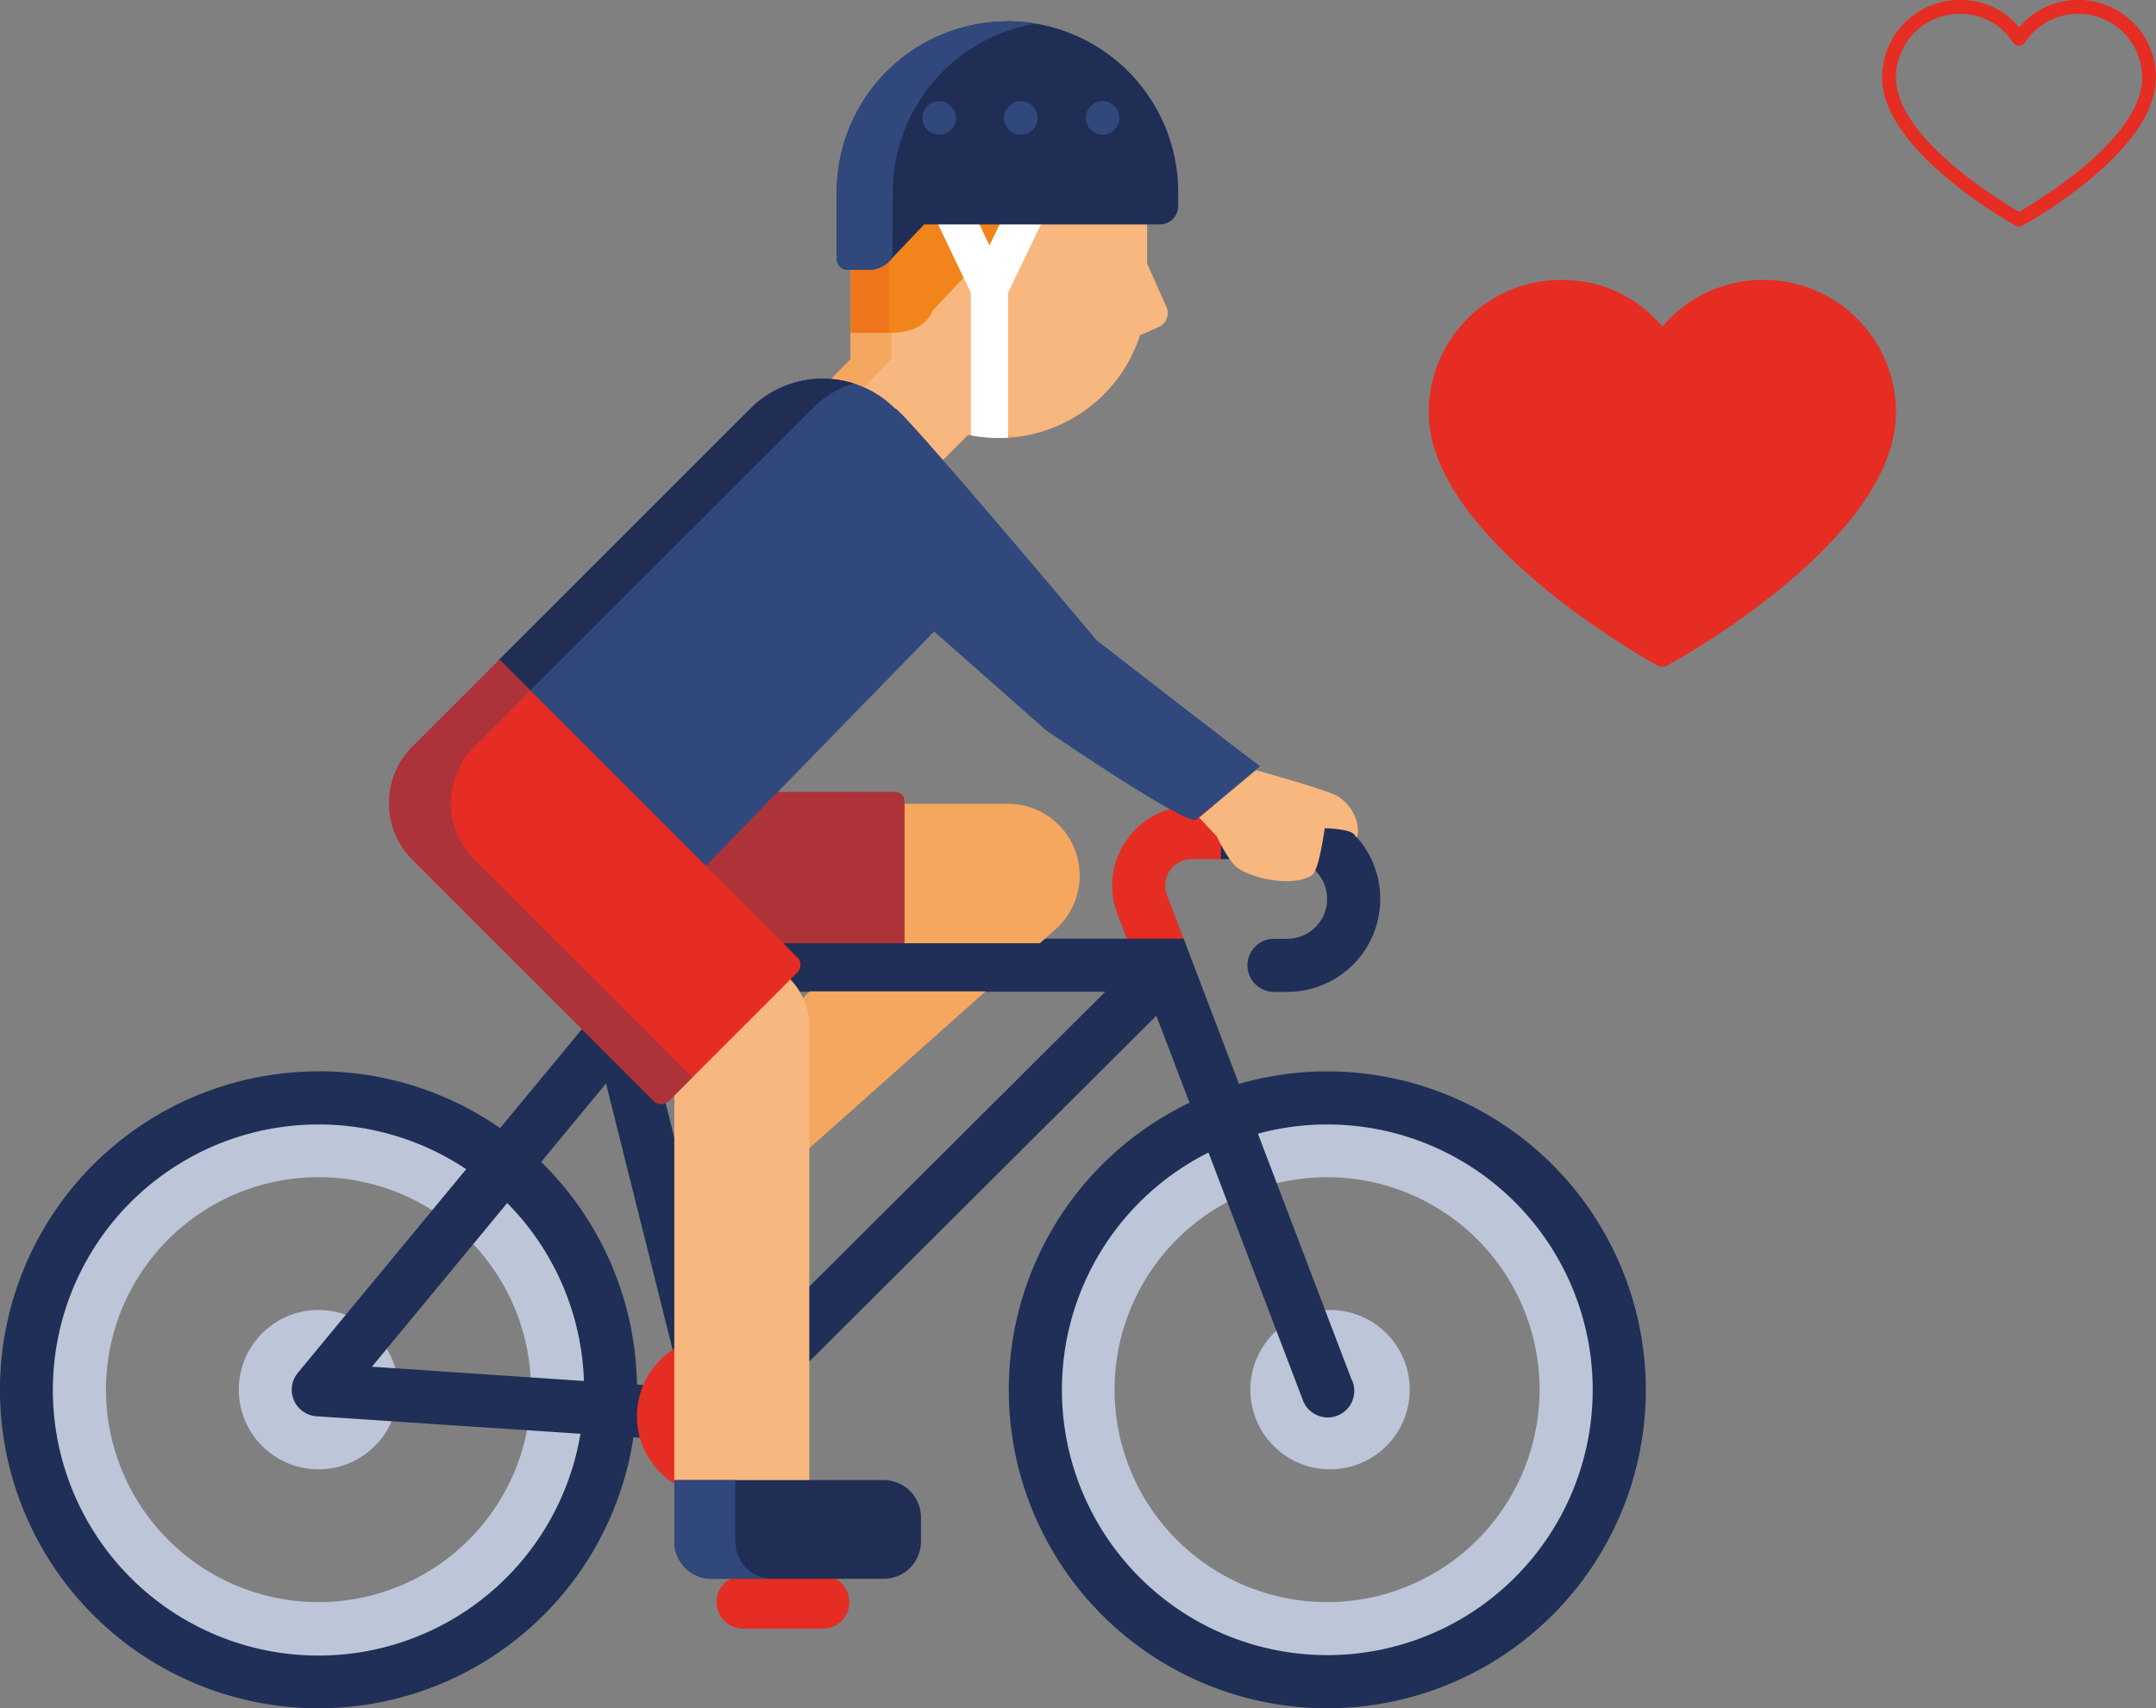 <svg id="Ebene_5" data-name="Ebene 5" xmlns="http://www.w3.org/2000/svg" viewBox="0 0 487.01 385.96"><rect x="0" y="0" width="487.01" height="385.96" fill="#808080" stroke="none"/><path d="M78.44,353a18,18,0,1,1-18,18,18,18,0,0,1,18-18" transform="translate(-6.5 -57.02)" style="fill:#bcc6d8"/><path d="M306.94,353a18,18,0,1,1-18,18,18,18,0,0,1,18-18" transform="translate(-6.5 -57.02)" style="fill:#bcc6d8"/><path d="M306.27,299.09a71.95,71.95,0,1,0,72,71.94,72,72,0,0,0-72-71.94m0,125.9a54,54,0,1,1,54-54,54,54,0,0,1-54,54" transform="translate(-6.5 -57.02)" style="fill:#1f2f57"/><path d="M306.27,311.08a59.95,59.95,0,1,0,60,59.95,59.95,59.95,0,0,0-60-59.95m0,107.92a48,48,0,1,1,48-48,48,48,0,0,1-48,48" transform="translate(-6.5 -57.02)" style="fill:#bcc6d8"/><path d="M78.44,299.09A71.95,71.95,0,1,0,150.39,371a71.94,71.94,0,0,0-71.95-71.94m0,125.9a54,54,0,1,1,54-54,54,54,0,0,1-54,54" transform="translate(-6.5 -57.02)" style="fill:#1f2f57"/><path d="M78.44,311.08a60,60,0,1,0,60,59.95,59.95,59.95,0,0,0-60-59.95m0,107.92a48,48,0,1,1,48-48,48,48,0,0,1-48,48" transform="translate(-6.5 -57.02)" style="fill:#bcc6d8"/><path d="M311.87,368.9l-38-99.79-8.06-6-4.77,6H147.58l-8.81-7.68-3.55,7.68,4.55,18.23-66,79.87a6,6,0,0,0,4.23,9.8L168,383l6.38-3.49,93.32-93,33,86.6a6,6,0,1,0,11.2-4.26M90.51,365.82l52.88-64,17.18,68.71Zm81.11-.5L150.57,281.1H256.16Z" transform="translate(-6.5 -57.02)" style="fill:#1f2f57"/><path d="M168.38,359a18,18,0,1,1-18,18,18,18,0,0,1,18-18" transform="translate(-6.5 -57.02)" style="fill:#e62d24"/><path d="M174.09,375.21a6,6,0,1,0-11.43,3.63l13.36,42,11.42-3.64Z" transform="translate(-6.5 -57.02)" style="fill:#1f2f57"/><path d="M192.36,425h-18a6,6,0,1,1,0-12h18a6,6,0,0,1,0,12" transform="translate(-6.5 -57.02)" style="fill:#e62d24"/><polygon points="131.72 174.66 120.09 177.57 128.72 212.09 141.08 212.09 131.72 174.66" style="fill:#e62d24"/><path d="M102.43,230.86a14.26,14.26,0,0,0,17,14l37.6-7.53a6.59,6.59,0,0,0-1.29-13H109a6.58,6.58,0,0,0-6.58,6.59" transform="translate(-6.5 -57.02)" style="fill:#1f2f57"/><path d="M275.71,239.13a18,18,0,0,0-16.81,24.39l2.13,5.59h12.83l-3.76-9.86a6,6,0,0,1,5.61-8.13h6.58l6-6-6-6Z" transform="translate(-6.5 -57.02)" style="fill:#e62d24"/><path d="M297.28,239.13h-15v12h15a9,9,0,0,1,0,18h-3a6,6,0,1,0,0,12h3a21,21,0,0,0,0-42" transform="translate(-6.5 -57.02)" style="fill:#1f2f57"/><path d="M188.48,288.89v28.3L229.14,281H189.4l-2.12,2.12A14.45,14.45,0,0,1,188.48,288.89Z" transform="translate(-6.5 -57.02)" style="fill:#f6a75f"/><path d="M234.15,238.63H210v31.5H241.4l3.11-2.77a16.23,16.23,0,0,0-10.36-28.73" transform="translate(-6.5 -57.02)" style="fill:#f6a75f"/><path d="M182.19,270.13H210.8V238.06a2.07,2.07,0,0,0-2.07-2.08H181.44l-16.7,16.7Z" transform="translate(-6.5 -57.02)" style="fill:#e52d21"/><path d="M182.18,236l-16.26,16.69,17.45,17.46H210.8V238.06a2.07,2.07,0,0,0-2.07-2.08Z" transform="translate(-6.5 -57.02)" style="fill:#ad3339"/><path d="M208.08,149.92l11.26,11.21,5.87-5.87a34.14,34.14,0,0,0,6.9.71A33.47,33.47,0,0,0,264,132.78l4.25-1.89a3.43,3.43,0,0,0,1.73-4.52l-4.36-9.8v-9.63H214.91l-8.22,8.7a5.9,5.9,0,0,1-3.63,1.56h-4.41v21l-5.16,5.28a22,22,0,0,1,14.59,6.49" transform="translate(-6.5 -57.02)" style="fill:#f8b77f"/><path d="M201.63,144.51l6.22-6.36v-6h-9.2v6l-4.4,4.5a22.71,22.71,0,0,1,7.38,1.86" transform="translate(-6.5 -57.02)" style="fill:#f6a75f"/><path d="M236.74,155.65c-.78-.11-1.56-.23-2.32-.39l-.67.67c1-.05,2-.14,3-.28" transform="translate(-6.5 -57.02)" style="fill:#f6a75f"/><polygon points="226.2 49.92 220.87 49.92 223.53 55.48 226.2 49.92" style="fill:#f1841a"/><path d="M218.07,106.94h-3.16l-8.22,8.7a5.9,5.9,0,0,1-3.63,1.56h-4.41v15h8c2.84,0,8.13.15,10.65-5.14l6.87-7.3Z" transform="translate(-6.5 -57.02)" style="fill:#f1841a"/><path d="M207.3,116.21a6.68,6.68,0,0,1-4.24,1.83h-4.41v14.11h8.67v-16Z" transform="translate(-6.5 -57.02)" style="fill:#ee751b"/><path d="M232.7,106.94,230,112.5l-2.66-5.56h-9.3l7.77,16.22v32.21a33.24,33.24,0,0,0,6.27.6c.71,0,1.41,0,2.12-.07V123.16L242,106.94Z" transform="translate(-6.5 -57.02)" style="fill:#fff"/><path d="M254.32,201.81s-44.79-53.33-45.64-52.49a23.09,23.09,0,0,0-32.64,0l-57.33,57.33,46.62,46.62,52.18-53.57L242.77,222s30.14,20.64,33.79,20.31l14.59-12.18c-.09.14-36.83-28.36-36.83-28.36" transform="translate(-6.5 -57.02)" style="fill:#31487c"/><path d="M176,149.32l-57.33,57.33,7,7L190,149.32a22.88,22.88,0,0,1,9.33-5.67,23.07,23.07,0,0,0-23.3,5.67" transform="translate(-6.5 -57.02)" style="fill:#202e56"/><path d="M189.31,392.28V288.89a15.17,15.17,0,0,0-4.88-11.16l-25.61,25.61v88.94Z" transform="translate(-6.5 -57.02)" style="fill:#f8b77f"/><path d="M186.57,273.32l-67.26-67.26L99.65,225.72a18.07,18.07,0,0,0,0,25.53l54.5,54.5a2.44,2.44,0,0,0,3.45,0l29-29a2.44,2.44,0,0,0,0-3.45" transform="translate(-6.5 -57.02)" style="fill:#e62d23"/><path d="M118.71,206.65,99.65,225.72a18.07,18.07,0,0,0,0,25.53l38.3,38.3-38.3-38.3a18.07,18.07,0,0,1,0-25.53l19.06-19.07" transform="translate(-6.5 -57.02)" style="fill:#bcc6d8"/><path d="M138,289.55h0l16.2,16.2a2.44,2.44,0,0,0,1.72.71,2.44,2.44,0,0,1-1.72-.71Z" transform="translate(-6.5 -57.02)" style="fill:#212f56"/><polygon points="112.22 149.63 112.22 149.63 112.22 149.63 112.22 149.63" style="fill:#bcc6d8"/><polygon points="112.22 149.63 112.22 149.63 112.81 149.04 112.22 149.63" style="fill:#bcc6d8"/><path d="M119.31,206.06l-.6.59L99.65,225.72a18.07,18.07,0,0,0,0,25.53l38.3,38.3,16.2,16.2a2.44,2.44,0,0,0,3.44,0l5.28-5.28-49.23-49.22a18.07,18.07,0,0,1,0-25.53l12.66-12.67-7-7" transform="translate(-6.5 -57.02)" style="fill:#ad333b"/><path d="M206.15,391.44H158.82v13.9a8.42,8.42,0,0,0,8.39,8.39h38.94a8.41,8.41,0,0,0,8.38-8.39v-5.51a8.41,8.41,0,0,0-8.38-8.39" transform="translate(-6.5 -57.02)" style="fill:#202e56"/><path d="M172.57,405.34v-13.9H158.82v13.9a8.41,8.41,0,0,0,8.39,8.39H181a8.42,8.42,0,0,1-8.39-8.39" transform="translate(-6.5 -57.02)" style="fill:#31487c"/><path d="M234.09,61.85a38.63,38.63,0,0,0-38.58,38.58v15.09A2.52,2.52,0,0,0,198,118h5a6.66,6.66,0,0,0,4.24-1.83l8-8.43h53.2a4.2,4.2,0,0,0,4.2-4.2v-3.15a38.63,38.63,0,0,0-38.58-38.58" transform="translate(-6.5 -57.02)" style="fill:#202e56"/><path d="M208.16,100.43a38.63,38.63,0,0,1,32.26-38.05,38.54,38.54,0,0,0-44.91,38.05v15.1A2.52,2.52,0,0,0,198,118h5a6.68,6.68,0,0,0,4.24-1.83l.86-.9Z" transform="translate(-6.5 -57.02)" style="fill:#31487c"/><path d="M218.64,79.88a3.78,3.78,0,1,1-3.77,3.78,3.78,3.78,0,0,1,3.77-3.78" transform="translate(-6.5 -57.02)" style="fill:#31487c"/><path d="M237.09,79.88a3.78,3.78,0,1,1-3.77,3.78,3.78,3.78,0,0,1,3.77-3.78" transform="translate(-6.5 -57.02)" style="fill:#31487c"/><path d="M255.54,79.88a3.78,3.78,0,1,1-3.77,3.78,3.78,3.78,0,0,1,3.77-3.78" transform="translate(-6.5 -57.02)" style="fill:#31487c"/><path d="M281.36,246s2.22,4.87,4.34,6.83c2.4,2.21,12.28,5,17.17,1.94,1.58-1,2.87-10.62,2.87-10.62s6.37.09,6.92,1.75,2-4.89-3.78-8.86c-2.11-1.44-18.65-6-18.65-6l-12.84,10.71Z" transform="translate(-6.5 -57.02)" style="fill:#f8b77f"/><path d="M404.85,120.26h0A29.64,29.64,0,0,0,382,130.82a29.22,29.22,0,0,0-22.85-10.56,29.93,29.93,0,0,0-29.93,29.93c0,28.33,49.44,56,51.44,57.06a2.42,2.42,0,0,0,2.68,0c2-1.07,51.44-28.33,51.44-57.06a29.93,29.93,0,0,0-29.93-29.93" transform="translate(-6.5 -57.02)" style="fill:#e62d23"/><path d="M462.57,104.87c-4.54-2.66-27.8-16.84-27.8-30.31a14.41,14.41,0,0,1,14.41-14.41,14.1,14.1,0,0,1,12.06,6.51,1.65,1.65,0,0,0,2.3.36,1.75,1.75,0,0,0,.36-.36,14.41,14.41,0,0,1,26.47,7.9c0,13.63-23.26,27.73-27.8,30.31M476,57h0a17.38,17.38,0,0,0-13.39,6.19A17.13,17.13,0,0,0,449.18,57a17.54,17.54,0,0,0-17.54,17.54c0,16.6,29,32.81,30.15,33.44a1.39,1.39,0,0,0,1.56,0c1.18-.63,30.15-16.6,30.15-33.44A17.54,17.54,0,0,0,476,57" transform="translate(-6.5 -57.02)" style="fill:#e62d23"/></svg>